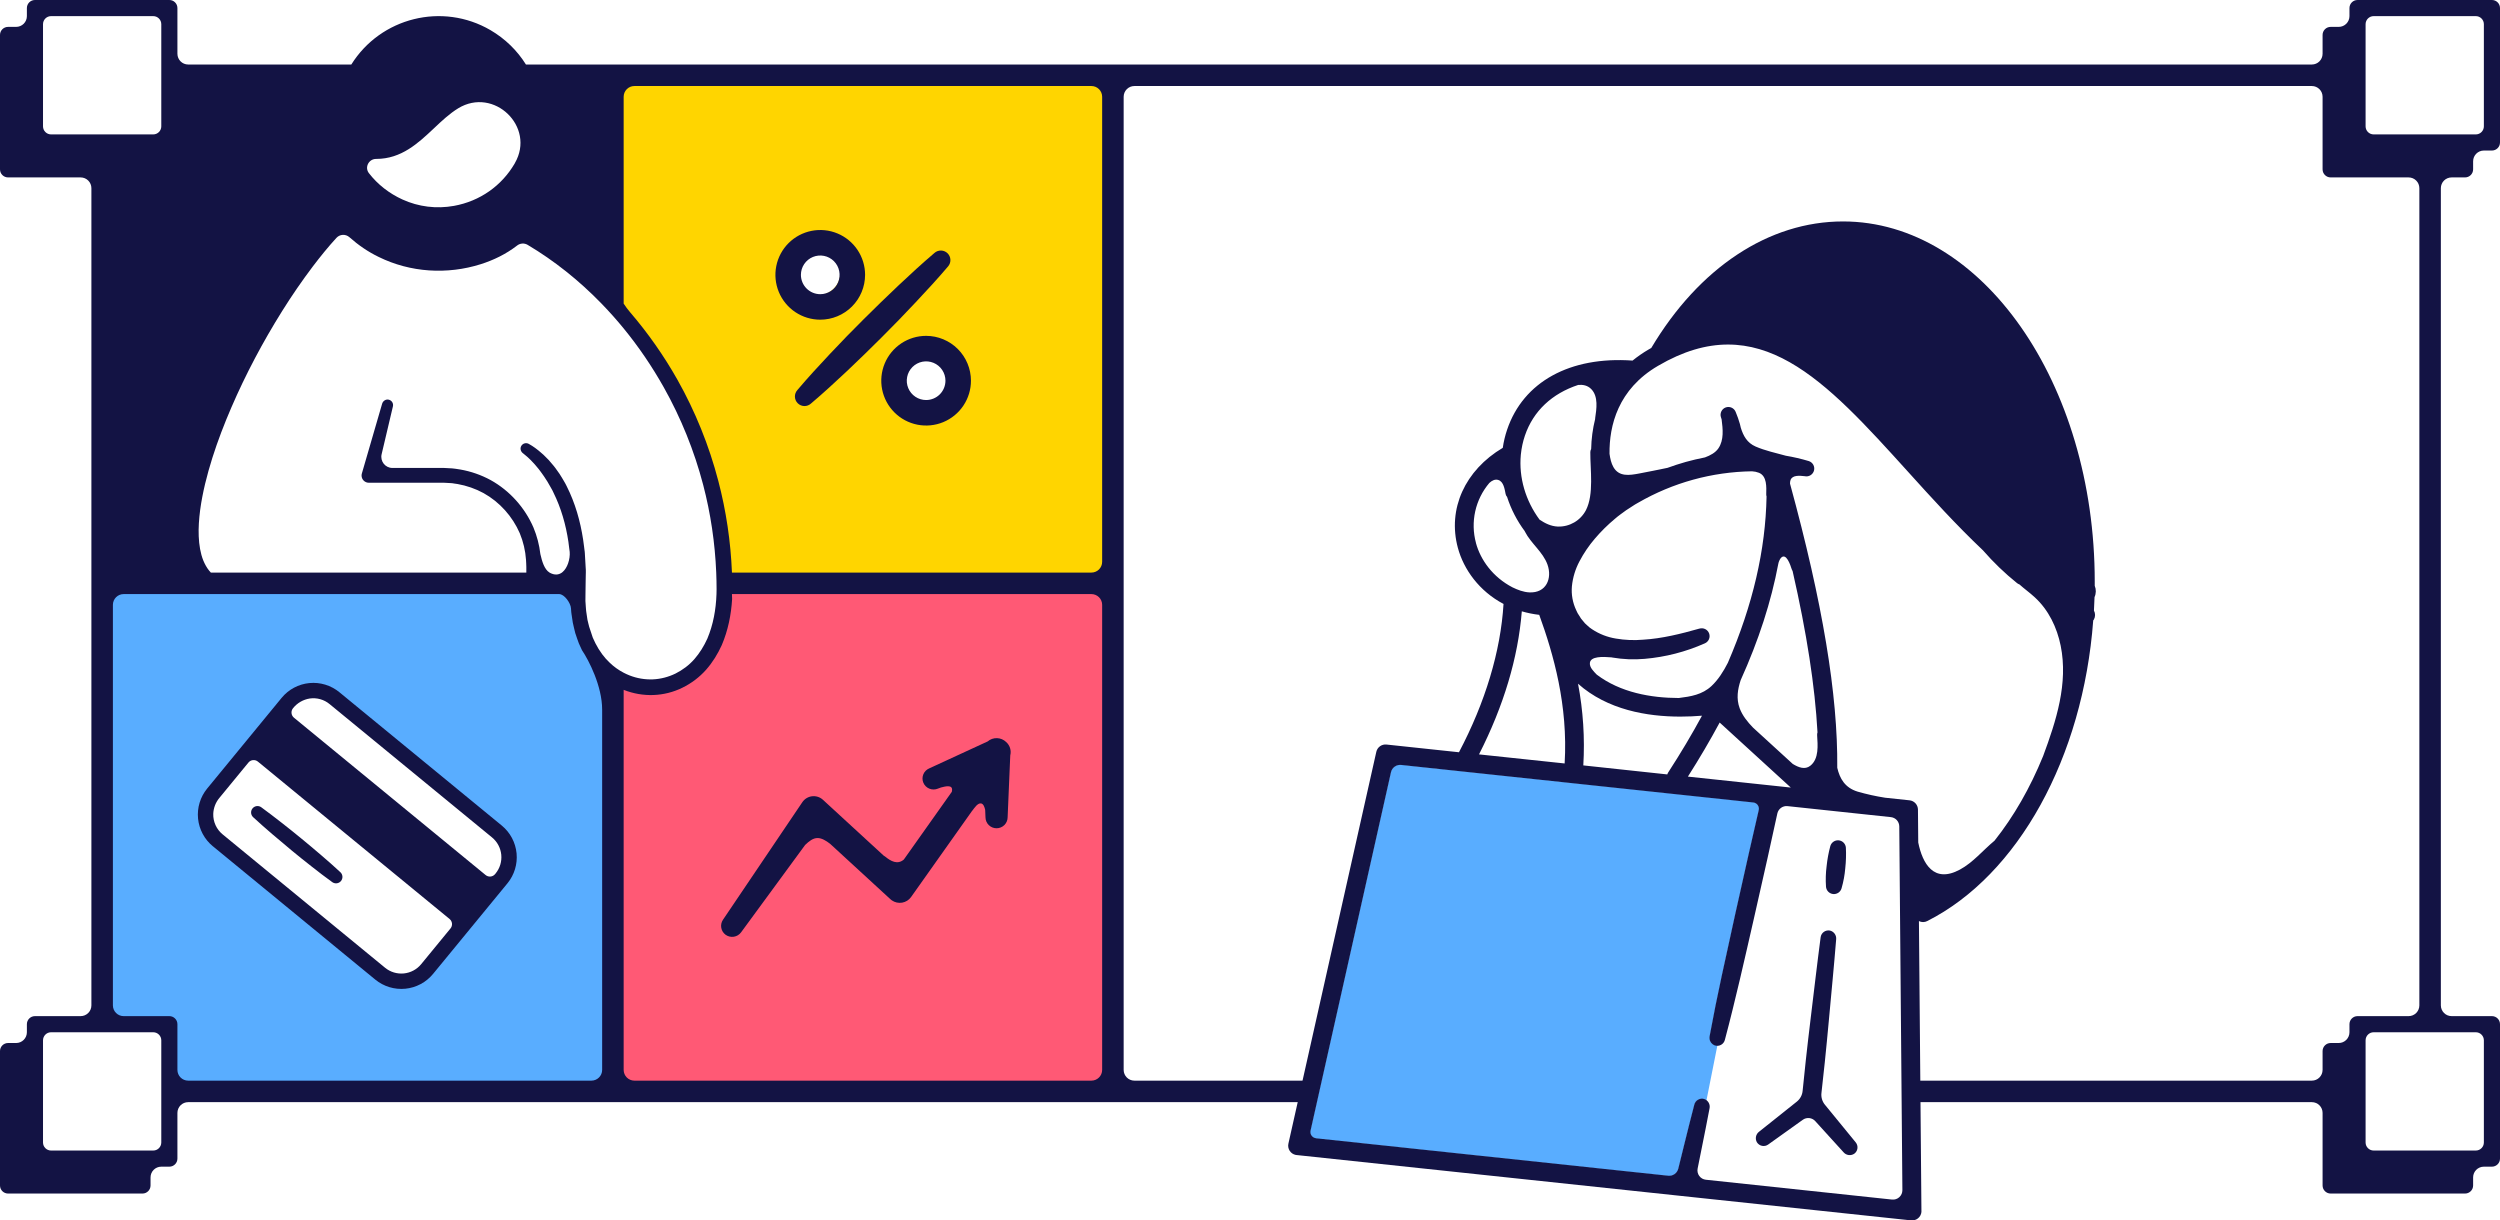 <?xml version="1.0" encoding="UTF-8"?> <svg xmlns="http://www.w3.org/2000/svg" width="465" height="227" viewBox="0 0 465 227" fill="none"> <g clip-path="url(#clip0)"> <path fill-rule="evenodd" clip-rule="evenodd" d="M116.898 15.122H187.27L205.496 15.5V107.13H134.996C134.829 98.42 130.496 76 114.496 56L114.953 47.563V17.066C114.953 15.996 115.828 15.122 116.898 15.122ZM156.304 50.693C156.304 53.026 154.413 54.917 152.079 54.917C149.746 54.917 147.855 53.026 147.855 50.693C147.855 48.36 149.746 46.469 152.079 46.469C154.413 46.469 156.304 48.36 156.304 50.693ZM172.146 74.984C174.479 74.984 176.37 73.092 176.37 70.759C176.37 68.426 174.479 66.535 172.146 66.535C169.812 66.535 167.921 68.426 167.921 70.759C167.921 73.092 169.812 74.984 172.146 74.984Z" fill="#FFD500"></path> <path fill-rule="evenodd" clip-rule="evenodd" d="M206 110L135.012 109.781L135 110C134.833 112.667 133.9 118.8 131.5 122C129.1 125.2 124.892 127.123 123.088 127.684C121.282 127.753 119.429 127.431 117.714 126.764L117.691 126.752C117.116 126.51 116.46 126.568 115.942 126.913C115.424 127.258 115.113 127.834 115.113 128.455V199.92C115.113 200.991 115.988 201.865 117.058 201.865H206V110Z" fill="#FF5975"></path> <path fill-rule="evenodd" clip-rule="evenodd" d="M112.535 131.192C112.535 127.152 111.568 123.113 109.727 119.511L109.14 118.245C109.057 118.035 108.982 117.817 108.909 117.603C108.89 117.548 108.871 117.494 108.852 117.44C108.806 117.29 108.749 117.129 108.691 116.979C108.668 116.91 108.645 116.841 108.622 116.761C108.607 116.715 108.59 116.669 108.573 116.623C108.54 116.531 108.507 116.438 108.484 116.346L108.323 115.69C108.306 115.621 108.288 115.555 108.271 115.489C108.254 115.423 108.237 115.357 108.219 115.288C108.202 115.215 108.184 115.141 108.165 115.066C108.111 114.844 108.055 114.617 108.012 114.401L107.816 113.09C107.811 113.049 107.805 113.006 107.799 112.963C107.793 112.92 107.788 112.877 107.782 112.836L107.777 112.807C107.756 112.68 107.736 112.562 107.736 112.434L107.69 111.778C107.644 110.73 106.781 109.913 105.734 109.913H22.381C21.38 109.913 20.562 110.73 20.562 111.743V143.229V187.88C20.571 187.908 20.58 187.937 20.59 187.967C20.833 188.748 21.224 190 22 190L30.246 190.246C30.936 190.246 31.5 190.81 31.5 191.5L32 200C32 201.013 33.981 201.759 34.994 201.759H110.705C111.718 201.759 112.535 200.942 112.535 199.929V131.192ZM39 148.5C41 143.7 52.167 132.833 57.5 128C61.144 126.634 83.461 146.43 90.429 152.611C91.11 153.215 91.644 153.688 92 154C95.2 156.8 94.667 160.167 94 161.5C90.5 165.667 82.7 175.1 79.5 179.5C76.3 183.9 71.833 182 70 180.5L44 159C41.5 157.5 37 153.3 39 148.5Z" fill="#59ADFF"></path> <path d="M258.658 143.626C258.755 143.19 259.009 142.806 259.372 142.546C259.735 142.287 260.181 142.17 260.624 142.219L326.113 149.182C326.287 149.2 326.456 149.256 326.607 149.344C326.759 149.432 326.89 149.552 326.992 149.695C327.094 149.838 327.165 150 327.199 150.173C327.233 150.345 327.23 150.522 327.191 150.693L325.332 158.798L322.8 170.116C322.493 171.522 322.183 172.929 321.871 174.336C321.356 176.657 320.816 179.069 320.324 181.441C319.396 185.769 318.676 189.359 318.058 192.733C317.987 193.072 318.042 193.425 318.211 193.726C318.381 194.028 318.654 194.258 318.98 194.375C319.099 194.413 319.224 194.434 319.349 194.436H319.438L319.06 196.335C318.51 199.091 317.962 201.845 317.416 204.596L317.395 204.708L317.302 204.641C317.204 204.57 317.095 204.514 316.98 204.476C316.8 204.417 316.611 204.396 316.423 204.414C316.236 204.432 316.054 204.488 315.889 204.58C315.722 204.671 315.576 204.796 315.458 204.945C315.341 205.095 315.256 205.267 315.207 205.451L314.257 209.176L313.325 212.9L313.019 214.128C312.755 215.183 312.483 216.283 312.23 217.363C312.133 217.761 311.906 218.114 311.584 218.367C311.263 218.62 310.866 218.758 310.457 218.758C310.392 218.762 310.327 218.762 310.263 218.758L244.768 211.794C244.595 211.775 244.427 211.72 244.276 211.632C244.126 211.544 243.995 211.425 243.893 211.283C243.792 211.141 243.721 210.979 243.686 210.808C243.651 210.637 243.652 210.46 243.69 210.29L258.658 143.626Z" fill="#59ADFF"></path> <path d="M134.963 173.867C135.404 174.186 135.955 174.317 136.494 174.233C137.033 174.149 137.516 173.855 137.838 173.417L149.753 157.163C150.467 156.478 151.223 155.86 152.095 155.875C152.851 155.889 153.647 156.36 154.412 156.957L165.61 167.249C165.695 167.326 165.784 167.398 165.878 167.465C166.154 167.658 166.466 167.795 166.796 167.868C167.125 167.942 167.466 167.95 167.799 167.892C168.132 167.835 168.45 167.712 168.735 167.533C169.021 167.353 169.268 167.119 169.462 166.845L180.821 150.803C180.837 150.786 180.858 150.773 180.872 150.755C181.198 150.338 181.854 149.294 182.503 149.441C182.924 149.537 183.124 150.107 183.241 150.626L183.3 152.013C183.3 152.555 183.517 153.075 183.903 153.458C184.289 153.842 184.813 154.057 185.359 154.057C185.905 154.057 186.429 153.842 186.815 153.458C187.201 153.075 187.418 152.555 187.418 152.013L187.909 140.499C188.021 140.054 188.009 139.588 187.873 139.149C187.738 138.711 187.485 138.318 187.141 138.012C186.684 137.57 186.077 137.314 185.44 137.295C184.802 137.276 184.181 137.496 183.699 137.91L172.851 142.913C172.347 143.122 171.947 143.52 171.739 144.022C171.531 144.523 171.533 145.086 171.743 145.587C171.953 146.087 172.354 146.484 172.859 146.691C173.364 146.897 173.931 146.896 174.435 146.688L175.015 146.475C175.682 146.31 177.197 145.856 177.083 146.983C177.074 147.081 177.056 147.177 177.039 147.273L168.114 159.873C166.933 160.891 165.689 160.188 164.612 159.305C164.536 159.245 164.454 159.192 164.367 159.148L153.095 148.787L153.049 148.745C152.78 148.501 152.461 148.318 152.114 148.208C151.767 148.098 151.401 148.063 151.039 148.106C150.678 148.149 150.33 148.269 150.019 148.458C149.709 148.646 149.443 148.899 149.24 149.199L134.47 171.083C134.176 171.521 134.062 172.055 134.154 172.573C134.246 173.092 134.536 173.555 134.963 173.867Z" fill="#131344"></path> <path d="M170.289 56.254C172.352 54.066 174.388 51.852 176.34 49.555C176.637 49.213 176.793 48.772 176.777 48.32C176.761 47.868 176.574 47.439 176.254 47.12C175.934 46.8 175.504 46.614 175.052 46.6C174.6 46.585 174.159 46.742 173.819 47.04C171.521 48.994 169.31 51.028 167.12 53.091C164.93 55.154 162.784 57.257 160.65 59.372C158.516 61.487 156.422 63.645 154.363 65.837C152.304 68.029 150.266 70.241 148.316 72.543C148.008 72.883 147.842 73.329 147.853 73.788C147.865 74.247 148.053 74.684 148.379 75.007C148.704 75.331 149.142 75.517 149.601 75.527C150.06 75.536 150.505 75.368 150.844 75.057C153.146 73.108 155.353 71.074 157.55 69.01C159.746 66.947 161.885 64.845 164.015 62.724C166.145 60.602 168.236 58.448 170.289 56.254Z" fill="#131344"></path> <path d="M160.906 51.122C160.906 49.473 160.417 47.861 159.501 46.489C158.585 45.118 157.283 44.049 155.76 43.418C154.236 42.786 152.56 42.62 150.943 42.942C149.325 43.263 147.839 44.056 146.672 45.222C145.506 46.387 144.711 47.872 144.388 49.49C144.065 51.107 144.229 52.783 144.859 54.308C145.489 55.832 146.556 57.135 147.927 58.052C149.297 58.97 150.909 59.46 152.558 59.462C154.77 59.462 156.893 58.584 158.458 57.02C160.023 55.456 160.904 53.335 160.906 51.122ZM148.97 51.122C148.97 50.41 149.181 49.715 149.577 49.123C149.972 48.531 150.534 48.07 151.192 47.798C151.85 47.526 152.573 47.456 153.271 47.595C153.969 47.734 154.61 48.078 155.113 48.582C155.615 49.086 155.957 49.727 156.095 50.425C156.233 51.124 156.16 51.847 155.887 52.504C155.613 53.161 155.151 53.722 154.558 54.117C153.966 54.511 153.27 54.72 152.558 54.719C151.606 54.715 150.694 54.335 150.021 53.661C149.349 52.987 148.971 52.074 148.97 51.122Z" fill="#131344"></path> <path d="M172.257 62.47C170.608 62.47 168.995 62.959 167.624 63.876C166.252 64.792 165.183 66.094 164.552 67.618C163.921 69.142 163.756 70.819 164.077 72.437C164.399 74.055 165.194 75.541 166.36 76.707C167.526 77.873 169.012 78.668 170.63 78.99C172.248 79.311 173.925 79.146 175.448 78.515C176.972 77.884 178.275 76.815 179.191 75.443C180.108 74.072 180.597 72.459 180.597 70.81C180.594 68.599 179.715 66.479 178.152 64.915C176.588 63.352 174.468 62.472 172.257 62.47ZM172.257 74.406C171.546 74.406 170.85 74.196 170.259 73.8C169.667 73.405 169.206 72.844 168.934 72.186C168.662 71.529 168.591 70.806 168.73 70.108C168.868 69.411 169.211 68.77 169.714 68.267C170.217 67.764 170.858 67.421 171.555 67.282C172.253 67.144 172.976 67.215 173.633 67.487C174.291 67.759 174.852 68.22 175.247 68.812C175.643 69.403 175.854 70.099 175.854 70.81C175.852 71.763 175.473 72.678 174.799 73.352C174.125 74.026 173.211 74.405 172.257 74.406Z" fill="#131344"></path> <path d="M39.592 157.4L69.809 182.21C71.373 183.491 73.382 184.1 75.394 183.903C77.406 183.705 79.258 182.717 80.543 181.155L94.39 164.29C95.671 162.725 96.279 160.717 96.082 158.705C95.884 156.693 94.896 154.841 93.335 153.556L63.118 128.747C62.344 128.112 61.452 127.635 60.494 127.344C59.535 127.053 58.529 126.953 57.532 127.051C56.536 127.149 55.568 127.442 54.685 127.914C53.801 128.386 53.02 129.028 52.384 129.802L38.533 146.668C37.898 147.442 37.421 148.333 37.13 149.292C36.839 150.25 36.739 151.256 36.837 152.253C36.935 153.25 37.229 154.217 37.701 155.101C38.172 155.984 38.814 156.766 39.588 157.401L39.592 157.4ZM54.5 131.732C55.275 130.758 56.389 130.111 57.619 129.921C58.271 129.829 58.935 129.873 59.569 130.051C60.202 130.229 60.792 130.538 61.3 130.957L91.52 155.763C92.495 156.566 93.113 157.724 93.236 158.981C93.36 160.239 92.98 161.494 92.179 162.472L92.084 162.586C91.874 162.842 91.57 163.003 91.241 163.036C90.912 163.068 90.583 162.968 90.327 162.759L54.673 133.489C54.417 133.278 54.255 132.975 54.223 132.646C54.191 132.316 54.29 131.988 54.5 131.732ZM40.824 148.389L46.211 141.83C46.314 141.703 46.442 141.598 46.587 141.521C46.732 141.444 46.89 141.396 47.053 141.38C47.216 141.364 47.381 141.38 47.538 141.427C47.695 141.475 47.841 141.553 47.967 141.657L83.622 170.933C83.877 171.143 84.039 171.446 84.071 171.775C84.104 172.105 84.004 172.434 83.794 172.69L78.332 179.343C77.529 180.319 76.371 180.936 75.114 181.06C73.856 181.183 72.601 180.803 71.623 180.002L41.407 155.19C40.845 154.731 40.395 154.148 40.093 153.487C39.792 152.827 39.645 152.106 39.666 151.38C39.707 150.281 40.115 149.228 40.824 148.389Z" fill="#131344"></path> <path d="M50.642 155.149C51.85 156.185 53.059 157.205 54.289 158.218C55.52 159.231 56.752 160.225 58.007 161.202L59.892 162.662C60.53 163.135 61.16 163.622 61.809 164.083C62.056 164.258 62.359 164.332 62.659 164.292C62.958 164.252 63.231 164.1 63.423 163.866C63.615 163.633 63.711 163.335 63.692 163.034C63.673 162.732 63.54 162.449 63.321 162.241C62.741 161.694 62.142 161.173 61.554 160.638L59.754 159.074C58.545 158.039 57.337 157.02 56.103 156.009C54.869 154.997 53.64 154.002 52.384 153.028C51.127 152.055 49.874 151.076 48.587 150.144C48.34 149.969 48.037 149.895 47.737 149.935C47.438 149.975 47.165 150.127 46.973 150.361C46.781 150.594 46.685 150.892 46.704 151.193C46.723 151.495 46.855 151.778 47.075 151.986C48.24 153.068 49.438 154.112 50.642 155.149Z" fill="#131344"></path> <path d="M342.532 165.218C342.438 165.554 342.228 165.847 341.939 166.043C341.65 166.239 341.301 166.327 340.953 166.29C340.606 166.253 340.283 166.094 340.041 165.841C339.8 165.588 339.656 165.258 339.635 164.909C339.548 163.643 339.586 162.37 339.749 161.111C339.879 159.85 340.109 158.601 340.437 157.376C340.531 157.04 340.741 156.747 341.03 156.551C341.319 156.355 341.668 156.267 342.016 156.304C342.363 156.341 342.687 156.5 342.928 156.753C343.169 157.005 343.313 157.335 343.334 157.684C343.397 158.951 343.358 160.221 343.22 161.483C343.114 162.747 342.884 163.998 342.532 165.218Z" fill="#131344"></path> <path d="M327.173 210.511L334.206 204.906C334.51 204.663 334.762 204.362 334.948 204.02C335.134 203.679 335.249 203.303 335.287 202.916C335.474 201.015 335.671 199.116 335.88 197.218C336.164 194.674 336.449 192.127 336.764 189.584L337.682 181.953C337.979 179.408 338.315 176.868 338.638 174.327C338.664 174.128 338.73 173.937 338.834 173.765C338.937 173.594 339.074 173.445 339.237 173.329C339.4 173.212 339.586 173.131 339.782 173.089C339.978 173.047 340.18 173.046 340.376 173.086C340.733 173.172 341.047 173.385 341.259 173.685C341.47 173.985 341.565 174.352 341.526 174.717C341.315 177.25 341.104 179.769 340.862 182.293L340.153 189.947C339.925 192.498 339.667 195.047 339.41 197.596C339.214 199.495 339.008 201.395 338.79 203.294C338.744 203.68 338.777 204.071 338.886 204.445C338.995 204.818 339.177 205.166 339.423 205.467L345.169 212.49C345.295 212.645 345.387 212.824 345.441 213.016C345.496 213.208 345.51 213.409 345.483 213.607C345.456 213.805 345.389 213.995 345.286 214.166C345.183 214.336 345.046 214.484 344.884 214.6C344.578 214.802 344.209 214.887 343.846 214.837C343.483 214.788 343.15 214.609 342.909 214.332L337.633 208.525C337.346 208.209 336.954 208.009 336.53 207.963C336.105 207.917 335.679 208.027 335.331 208.274L328.876 212.887C328.713 213.003 328.528 213.084 328.333 213.125C328.137 213.167 327.936 213.168 327.74 213.128C327.544 213.089 327.358 213.01 327.194 212.895C327.03 212.781 326.892 212.635 326.787 212.465C326.604 212.147 326.542 211.775 326.613 211.415C326.684 211.056 326.883 210.734 327.173 210.511Z" fill="#131344"></path> <path d="M255.995 139.838C256.089 139.418 256.335 139.048 256.686 138.798C257.036 138.548 257.466 138.436 257.894 138.484L271.368 139.919C276.27 130.617 279.12 121.138 279.656 112.334C275.141 109.954 272.25 105.938 271.159 101.882C269.213 94.657 272.49 87.461 279.517 83.297C279.682 82.15 279.952 81.02 280.323 79.921C283.335 71.01 292.035 66.243 303.658 67.068C304.593 66.309 305.585 65.621 306.625 65.013C306.796 64.913 306.965 64.818 307.136 64.723C316.041 49.762 329.016 41.188 342.798 41.188C368.616 41.188 389.621 71.238 389.621 108.173C389.621 108.434 389.621 108.694 389.621 108.953C389.759 109.289 389.826 109.65 389.82 110.012C389.813 110.375 389.733 110.733 389.583 111.064C389.558 111.908 389.521 112.742 389.474 113.566C389.609 113.819 389.68 114.102 389.68 114.389C389.68 114.676 389.609 114.959 389.474 115.212C389.433 115.278 389.388 115.341 389.339 115.4C387.439 140.889 375.38 162.772 358.458 171.321C358.22 171.443 357.957 171.507 357.69 171.507C357.422 171.507 357.159 171.443 356.922 171.321L357.386 225.236C357.39 225.303 357.39 225.37 357.386 225.437C357.362 225.665 357.293 225.887 357.183 226.088C357.073 226.29 356.924 226.468 356.746 226.612C356.567 226.757 356.361 226.864 356.141 226.929C355.921 226.994 355.69 227.014 355.461 226.99L241.164 214.837C241.098 214.83 241.031 214.82 240.966 214.806C240.742 214.755 240.53 214.662 240.342 214.529C240.154 214.397 239.994 214.229 239.871 214.035C239.748 213.841 239.665 213.625 239.626 213.399C239.587 213.172 239.592 212.941 239.643 212.716L255.995 139.838ZM275.094 140.315L291.024 142.003C291.672 131.184 288.954 121.678 286.297 114.36C285.201 114.233 284.116 114.014 283.056 113.708C282.362 122.353 279.694 131.273 275.096 140.315H275.094ZM304.705 93.5L304.126 93.829L303.571 94.188L302.461 94.908C301.759 95.429 301.029 95.923 300.381 96.493C299.034 97.614 297.786 98.848 296.65 100.181C295.535 101.481 294.571 102.902 293.776 104.418C293.014 105.852 292.539 107.419 292.375 109.034C292.238 110.574 292.518 112.123 293.185 113.518C293.269 113.693 293.339 113.872 293.434 114.045L293.753 114.545L294.067 115.048C294.179 115.208 294.312 115.341 294.43 115.489L294.793 115.928C294.925 116.066 295.066 116.196 295.215 116.316C295.486 116.586 295.785 116.825 296.108 117.031C297.444 117.92 298.955 118.513 300.539 118.77C302.224 119.061 303.94 119.132 305.644 118.981C309.132 118.77 312.624 117.905 316.087 116.919H316.11C316.468 116.814 316.852 116.849 317.184 117.017C317.517 117.185 317.772 117.474 317.898 117.825C318.025 118.176 318.012 118.561 317.863 118.903C317.714 119.245 317.441 119.516 317.098 119.663C313.55 121.24 309.763 122.215 305.895 122.547C303.895 122.724 301.881 122.642 299.902 122.303L299.729 122.269C298.083 122.129 295.85 122.058 295.719 123.301C295.633 124.132 296.397 124.856 297 125.483C301.396 128.81 307.062 129.817 312.251 129.83C314.469 129.555 316.615 129.216 318.343 127.597C319.577 126.439 320.575 124.871 321.386 123.271C326.028 112.509 328.396 102.27 328.579 92.344C328.538 92.217 328.518 92.085 328.52 91.951C328.55 90.601 328.679 88.575 327.178 87.942C326.76 87.778 326.318 87.683 325.87 87.661C318.432 87.768 311.145 89.778 304.705 93.5ZM333.429 106.237C333.356 106.124 333.299 106.001 333.258 105.872C333.047 105.197 332.23 102.631 331.217 103.815C330.991 104.13 330.836 104.49 330.763 104.87C329.44 111.901 327.115 119.095 323.764 126.51C323.207 128.198 322.92 129.946 323.576 131.731C324.093 133.117 325.036 134.274 326.066 135.339L333.452 142.092C334.545 142.763 335.725 143.202 336.706 142.438C338.369 141.145 338.092 138.595 337.987 136.741C337.976 136.562 337.999 136.383 338.054 136.213C337.584 127.656 336.062 117.768 333.429 106.237ZM319.858 134.392C318.081 137.698 316.112 141.05 313.949 144.449L333.087 146.486L319.858 134.392ZM310.115 144.042C310.159 143.906 310.22 143.776 310.297 143.656C312.612 140.085 314.703 136.573 316.57 133.119C315.323 133.223 313.966 133.29 312.54 133.29C306.395 133.29 298.973 132.043 293.514 127.171C294.468 132.175 294.797 137.279 294.495 142.364L310.115 144.042ZM274.518 100.97C275.381 104.178 277.683 107.35 281.319 109.245C282.313 109.724 283.343 110.129 284.455 110.184C287.62 110.338 288.745 107.573 287.831 105.011C286.987 102.659 284.774 101.108 283.641 98.892C283.626 98.862 283.617 98.833 283.607 98.803C282.167 96.871 281.054 94.715 280.315 92.422C280.178 92.274 280.085 92.091 280.047 91.892C279.863 91.01 279.688 89.571 278.667 89.269C278.051 89.086 277.487 89.396 277.014 89.831C275.728 91.347 274.829 93.153 274.395 95.094C273.962 97.035 274.007 99.053 274.527 100.973L274.518 100.97ZM283.628 81.04C283.253 82.152 283.005 83.303 282.887 84.471C282.887 84.517 282.887 84.564 282.872 84.61C282.48 88.83 283.757 93.137 286.358 96.655C287.38 97.337 288.469 97.889 289.756 97.942C290.827 97.977 291.886 97.708 292.811 97.168C293.736 96.628 294.49 95.838 294.987 94.889C296.496 91.934 295.774 87.343 295.8 84.101C295.799 83.898 295.853 83.698 295.956 83.523C295.992 81.636 296.241 79.758 296.698 77.927C296.696 77.882 296.696 77.837 296.698 77.792C296.95 76.085 297.332 73.74 295.966 72.364C295.293 71.683 294.434 71.52 293.544 71.598C288.692 73.196 285.183 76.437 283.628 81.04ZM299.372 84.416C299.492 85.273 299.678 86.153 300.096 86.883C301.151 88.729 303.097 88.404 304.857 88.077C306.616 87.75 308.387 87.383 310.149 87.022C311.269 86.615 312.405 86.243 313.553 85.92C314.701 85.597 315.927 85.315 317.127 85.076C318.136 84.701 319.073 84.198 319.624 83.388C320.679 81.835 320.451 79.801 320.221 78.001C320.187 77.895 320.158 77.79 320.122 77.684L320.103 77.627C319.979 77.267 320.001 76.873 320.164 76.528C320.328 76.184 320.619 75.918 320.977 75.786C321.335 75.655 321.73 75.669 322.077 75.825C322.424 75.982 322.697 76.268 322.835 76.623C323.145 77.359 323.41 78.113 323.627 78.881C323.692 79.109 323.739 79.341 323.793 79.573C324.26 81.065 324.941 82.358 326.549 83.059C328.316 83.827 330.293 84.247 332.158 84.764C333.596 85.007 335.017 85.338 336.415 85.754C336.774 85.862 337.077 86.104 337.263 86.43C337.448 86.756 337.5 87.141 337.409 87.505C337.318 87.869 337.09 88.183 336.772 88.383C336.455 88.583 336.073 88.654 335.706 88.579L335.638 88.567C334.752 88.474 333.412 88.326 333.047 89.261C332.969 89.484 332.934 89.719 332.943 89.955C339.004 112.123 341.853 129.205 341.73 142.805C342.192 144.812 343.159 146.515 345.497 147.237C347.181 147.723 348.895 148.103 350.627 148.374L355.176 148.859C355.603 148.905 355.998 149.106 356.287 149.424C356.575 149.742 356.736 150.154 356.74 150.584L356.793 156.703C357.588 160.632 359.684 164.369 364.544 161.744C367.008 160.413 368.819 158.157 370.978 156.37C374.565 151.864 377.616 146.536 380.026 140.613C382.455 134.071 384.702 127.107 383.289 120.116C382.601 116.717 381.052 113.467 378.473 111.102C377.517 110.224 376.508 109.508 375.618 108.706C375.455 108.649 375.302 108.565 375.166 108.457C372.88 106.619 370.761 104.581 368.836 102.367C363.849 97.645 359.268 92.589 354.965 87.828C339.42 70.638 327.142 57.063 308.393 68.045C300.932 72.398 299.311 79.172 299.37 84.405L299.372 84.416ZM244.785 211.72L310.28 218.684C310.702 218.73 311.125 218.62 311.472 218.376C311.819 218.132 312.065 217.769 312.164 217.357C312.517 215.867 312.894 214.381 313.264 212.896L314.192 209.167L315.146 205.445C315.196 205.252 315.285 205.071 315.407 204.914C315.529 204.756 315.683 204.626 315.857 204.53C316.032 204.434 316.225 204.375 316.423 204.356C316.622 204.337 316.822 204.36 317.011 204.421C317.355 204.546 317.642 204.791 317.819 205.111C317.996 205.431 318.051 205.805 317.974 206.162L317.26 209.855L316.507 213.622C316.258 214.863 316.015 216.105 315.76 217.346C315.711 217.585 315.713 217.831 315.765 218.069C315.817 218.306 315.918 218.531 316.062 218.727C316.206 218.923 316.389 219.087 316.6 219.209C316.811 219.33 317.046 219.406 317.288 219.431L351.912 223.118C352.157 223.144 352.405 223.118 352.639 223.042C352.874 222.965 353.089 222.84 353.272 222.674C353.454 222.509 353.6 222.306 353.699 222.081C353.797 221.855 353.847 221.611 353.845 221.364L353.265 153.709C353.261 153.279 353.1 152.866 352.812 152.548C352.523 152.23 352.128 152.03 351.701 151.985L332.485 149.94C332.056 149.892 331.625 150.005 331.274 150.257C330.924 150.509 330.678 150.881 330.586 151.303L328.769 159.577L326.216 170.888C325.347 174.655 324.511 178.428 323.616 182.188C322.722 185.948 321.816 189.707 320.818 193.444C320.766 193.635 320.677 193.813 320.554 193.968C320.432 194.123 320.279 194.252 320.106 194.346C319.932 194.441 319.741 194.499 319.544 194.518C319.348 194.536 319.149 194.515 318.961 194.455C318.619 194.331 318.332 194.089 318.154 193.771C317.976 193.454 317.918 193.083 317.99 192.726C318.683 188.947 319.451 185.187 320.257 181.435C321.063 177.683 321.909 173.884 322.734 170.107L325.266 158.79L327.123 150.681C327.16 150.52 327.163 150.353 327.131 150.191C327.099 150.03 327.032 149.877 326.937 149.742C326.841 149.608 326.718 149.496 326.575 149.413C326.433 149.33 326.274 149.278 326.111 149.26L260.62 142.282C260.192 142.234 259.762 142.346 259.412 142.596C259.061 142.846 258.815 143.217 258.721 143.637L243.766 210.288C243.729 210.449 243.726 210.616 243.758 210.778C243.791 210.941 243.857 211.094 243.953 211.229C244.05 211.363 244.173 211.476 244.316 211.559C244.46 211.642 244.619 211.693 244.783 211.71L244.785 211.72Z" fill="#131344"></path> <path fill-rule="evenodd" clip-rule="evenodd" d="M15 33H1.5C0.672 33 0 32.328 0 31.5V6.5C0 5.672 0.672 5 1.5 5H3C4.105 5 5 4.105 5 3V1.5C5 0.672 5.672 0 6.5 0H31.5C32.328 0 33 0.672 33 1.5V10C33 11.105 33.895 12 35 12H65.345C70.805 3.264 82.277 0.38 91.234 5.609C93.958 7.204 96.203 9.396 97.825 12H430C431.105 12 432 11.105 432 10V6.5C432 5.672 432.672 5 433.5 5H435C436.105 5 437 4.105 437 3V1.5C437 0.672 437.672 0 438.5 0H463.5C464.328 0 465 0.672 465 1.5V26.5C465 27.328 464.328 28 463.5 28H462C460.895 28 460 28.895 460 30V31.5C460 32.328 459.328 33 458.5 33H456C454.895 33 454 33.895 454 35V187C454 188.105 454.895 189 456 189H463.5C464.328 189 465 189.672 465 190.5V215.5C465 216.328 464.328 217 463.5 217H462C460.895 217 460 217.895 460 219V220.5C460 221.328 459.328 222 458.5 222H433.5C432.672 222 432 221.328 432 220.5V207C432 205.895 431.105 205 430 205H356V201H430C431.105 201 432 200.105 432 199V195.5C432 194.672 432.672 194 433.5 194H435C436.105 194 437 193.105 437 192V190.5C437 189.672 437.672 189 438.5 189H448C449.105 189 450 188.105 450 187V35C450 33.895 449.105 33 448 33H433.5C432.672 33 432 32.328 432 31.5V18C432 16.895 431.105 16 430 16H211C209.895 16 209 16.895 209 18V199C209 200.105 209.895 201 211 201H243V205H35C33.895 205 33 205.895 33 207V215.5C33 216.328 32.328 217 31.5 217H30C28.895 217 28 217.895 28 219V220.5C28 221.328 27.328 222 26.5 222H1.5C0.672 222 0 221.328 0 220.5V195.5C0 194.672 0.672 194 1.5 194H3C4.105 194 5 193.105 5 192V190.5C5 189.672 5.672 189 6.5 189H15C16.105 189 17 188.105 17 187V35C17 33.895 16.105 33 15 33ZM30 23.5C30 24.328 29.328 25 28.5 25H9.5C8.672 25 8 24.328 8 23.5V4.5C8 3.672 8.672 3 9.5 3H28.5C29.328 3 30 3.672 30 4.5V23.5ZM460.5 25C461.328 25 462 24.328 462 23.5V4.5C462 3.672 461.328 3 460.5 3H441.5C440.672 3 440 3.672 440 4.5V23.5C440 24.328 440.672 25 441.5 25H460.5ZM462 212.5C462 213.328 461.328 214 460.5 214H441.5C440.672 214 440 213.328 440 212.5V193.5C440 192.672 440.672 192 441.5 192H460.5C461.328 192 462 192.672 462 193.5V212.5ZM28.5 214C29.328 214 30 213.328 30 212.5V193.5C30 192.672 29.328 192 28.5 192H9.5C8.672 192 8 192.672 8 193.5V212.5C8 213.328 8.672 214 9.5 214H28.5ZM116 18C116 16.895 116.895 16 118 16H203C204.105 16 205 16.895 205 18V104.5C205 105.605 204.105 106.5 203 106.5H136.143C135.91 100.752 135.065 95.019 133.606 89.457C131.892 82.885 129.325 76.522 125.988 70.606C123.479 66.164 120.533 61.964 117.207 58.086C116.765 57.572 116.362 57.031 116 56.467V18ZM33 199C33 200.105 33.895 201 35 201H110C111.105 201 112 200.105 112 199V132C112 127.6 109.503 122.795 108.254 120.943L108.231 120.897L107.667 119.665C107.549 119.382 107.452 119.093 107.355 118.802L107.355 118.801C107.31 118.668 107.265 118.533 107.218 118.399C107.177 118.267 107.131 118.135 107.086 118.006L107.085 118.005C107.056 117.92 107.027 117.837 107 117.755L106.839 117.099C106.801 116.925 106.758 116.75 106.714 116.574C106.651 116.317 106.587 116.058 106.539 115.798L106.344 114.487L106.335 114.43C106.329 114.394 106.322 114.358 106.316 114.323C106.288 114.159 106.26 113.995 106.252 113.831L106.206 113.175C106.16 112.185 104.978 110.5 104 110.5H23C21.895 110.5 21 111.395 21 112.5V187C21 188.105 21.895 189 23 189H31.5C32.328 189 33 189.672 33 190.5V199ZM205 199C205 200.105 204.105 201 203 201H118C116.895 201 116 200.105 116 199V128.305L116.015 128.311L116.033 128.319L116.056 128.331C117.783 129.01 119.658 129.343 121.534 129.274C123.399 129.205 125.251 128.745 126.92 127.916C128.6 127.099 130.096 125.96 131.328 124.579C132.548 123.198 133.503 121.633 134.251 119.987C135.424 117.237 136 114.314 136.173 111.414L136.143 110.5H203C204.105 110.5 205 111.395 205 112.5V199ZM69.99 29.557H69.955C68.574 29.557 67.757 31.157 68.643 32.239C70.243 34.298 72.36 35.967 74.858 37.106C77.861 38.476 81.187 38.879 84.444 38.292C89.254 37.417 93.305 34.575 95.733 30.409C95.739 30.392 95.748 30.377 95.756 30.363C95.765 30.348 95.773 30.334 95.779 30.317C99.646 23.573 91.867 16.093 85.226 20.144C83.615 21.133 82.165 22.491 80.658 23.918L80.649 23.926C77.786 26.617 74.657 29.557 69.99 29.557ZM110.256 118.595L110.74 119.631C111.107 120.353 111.527 121.043 112 121.681C112.416 122.243 112.874 122.764 113.375 123.233C114.155 123.996 115.045 124.63 116 125.128C116.356 125.313 116.721 125.48 117.092 125.626C118.462 126.167 119.946 126.42 121.408 126.363C122.869 126.305 124.319 125.926 125.643 125.281C126.955 124.625 128.163 123.728 129.153 122.6C130.142 121.472 130.936 120.172 131.569 118.779C132.653 116.206 133.17 113.378 133.267 110.5C133.277 110.199 133.283 109.897 133.284 109.596C133.282 108.563 133.26 107.531 133.218 106.5C132.991 100.989 132.183 95.502 130.787 90.17C129.13 83.841 126.655 77.718 123.445 72.01C121.281 68.164 118.794 64.501 116 61.087C114.729 59.535 113.396 58.034 112 56.592L111.959 56.549C111.882 56.47 111.806 56.392 111.729 56.313C107.679 52.159 103.11 48.499 98.138 45.542C97.517 45.174 96.746 45.231 96.182 45.669C94.134 47.257 91.809 48.384 89.404 49.144C86.308 50.122 83.04 50.513 79.806 50.295C76.572 50.076 73.373 49.236 70.45 47.797C68.459 46.842 66.629 45.576 64.984 44.115C64.282 43.493 63.212 43.551 62.579 44.242C61.036 45.922 59.587 47.717 58.194 49.547C56.169 52.228 54.258 55.013 52.474 57.867C48.895 63.587 45.719 69.571 43.049 75.751C41.715 78.835 40.506 81.976 39.493 85.176C38.492 88.363 37.664 91.62 37.226 94.877C37.019 96.511 36.893 98.145 36.962 99.745C37.031 101.344 37.272 102.909 37.825 104.279C38.112 104.958 38.458 105.591 38.895 106.132C38.999 106.26 39.107 106.383 39.22 106.5H97.897V105.441C97.897 105.2 97.885 104.993 97.874 104.786L97.839 104.141C97.724 102.438 97.333 100.757 96.677 99.181C95.319 96.051 92.925 93.369 89.933 91.712C88.437 90.895 86.803 90.331 85.123 90.032L84.49 89.94L84.445 89.932L84.386 89.922L84.382 89.921L84.38 89.921L84.379 89.921C84.206 89.891 84.027 89.859 83.857 89.859L82.58 89.79H68.597C67.861 89.79 67.251 89.192 67.251 88.444C67.251 88.317 67.274 88.191 67.308 88.064L71.072 75.106C71.221 74.577 71.751 74.22 72.291 74.335C72.867 74.462 73.212 75.025 73.085 75.578L70.98 84.497C70.68 85.797 71.658 87.04 72.993 87.04H82.603L84.11 87.12C84.307 87.129 84.505 87.159 84.696 87.188L84.778 87.201L84.858 87.213L85.606 87.328C87.586 87.673 89.507 88.34 91.28 89.307C94.801 91.263 97.621 94.416 99.22 98.111C99.876 99.687 100.313 101.367 100.509 103.059C100.819 104.418 101.245 105.905 102.216 106.5C102.256 106.525 102.297 106.548 102.339 106.569C103.173 106.995 103.869 106.921 104.422 106.561C104.433 106.554 104.444 106.546 104.454 106.539C104.467 106.531 104.479 106.522 104.491 106.514L104.51 106.5C104.558 106.465 104.605 106.429 104.65 106.39C105.105 106.001 105.446 105.412 105.668 104.774C105.916 104.063 106.017 103.29 105.964 102.668L105.952 102.564L105.872 101.966L105.722 100.769C105.25 97.593 104.364 94.497 102.96 91.655C102.839 91.356 102.68 91.081 102.52 90.803C102.483 90.738 102.445 90.673 102.408 90.607C102.304 90.441 102.209 90.268 102.114 90.095C102.02 89.923 101.925 89.75 101.821 89.583L101.177 88.594C101.052 88.385 100.906 88.194 100.759 88.001C100.662 87.874 100.566 87.748 100.475 87.615C100.303 87.367 100.1 87.127 99.897 86.888L99.827 86.805L99.773 86.741C99.757 86.722 99.741 86.703 99.725 86.684C99.702 86.656 99.678 86.628 99.655 86.6L99.654 86.598L99.621 86.558C99.543 86.465 99.465 86.371 99.381 86.28L98.978 85.855C98.779 85.629 98.567 85.431 98.357 85.233C98.288 85.168 98.219 85.103 98.15 85.037C98.061 84.963 97.969 84.884 97.878 84.806C97.676 84.633 97.477 84.463 97.31 84.335L97.264 84.301C96.838 83.979 96.688 83.392 96.965 82.931C97.264 82.448 97.862 82.299 98.334 82.552C98.8 82.802 99.142 83.04 99.516 83.301L99.531 83.311C99.579 83.349 99.628 83.386 99.677 83.423L99.772 83.496L99.773 83.497L99.826 83.537C100.086 83.735 100.344 83.934 100.578 84.151L101.085 84.589C101.191 84.688 101.293 84.792 101.397 84.899L101.436 84.939L101.471 84.974C101.499 85.003 101.527 85.032 101.556 85.061L102.028 85.532C102.118 85.623 102.198 85.72 102.277 85.817L102.308 85.855L102.335 85.888C102.377 85.939 102.42 85.99 102.465 86.039L102.508 86.09L102.54 86.128L102.568 86.161C102.621 86.224 102.675 86.286 102.728 86.348C102.928 86.581 103.131 86.816 103.306 87.063L104.077 88.145C104.253 88.401 104.406 88.662 104.561 88.926L104.562 88.927L104.607 89.003L104.667 89.106C104.7 89.161 104.733 89.217 104.767 89.272C104.796 89.323 104.825 89.373 104.854 89.423L104.91 89.517C105.083 89.813 105.256 90.107 105.4 90.423C106.988 93.565 107.943 96.948 108.461 100.366L108.634 101.655L108.714 102.3L108.76 102.622L108.783 102.944L108.933 105.522C108.968 105.845 108.97 106.174 108.964 106.5C108.962 106.604 108.959 106.708 108.956 106.811L108.933 108.1L108.898 110.597L108.887 111.782L108.968 112.956L109.014 113.543C109.02 113.659 109.039 113.771 109.058 113.884L109.059 113.885L109.068 113.941L109.076 113.988C109.079 114.011 109.083 114.035 109.086 114.058L109.09 114.082L109.094 114.118L109.267 115.281C109.318 115.525 109.38 115.764 109.441 116.004L109.442 116.006L109.442 116.008L109.443 116.009C109.476 116.141 109.51 116.274 109.543 116.408L109.578 116.551L110.256 118.595Z" fill="#131344"></path> </g> <defs> <clipPath id="clip0"> <rect width="465" height="227" fill="white"></rect> </clipPath> </defs> </svg> 